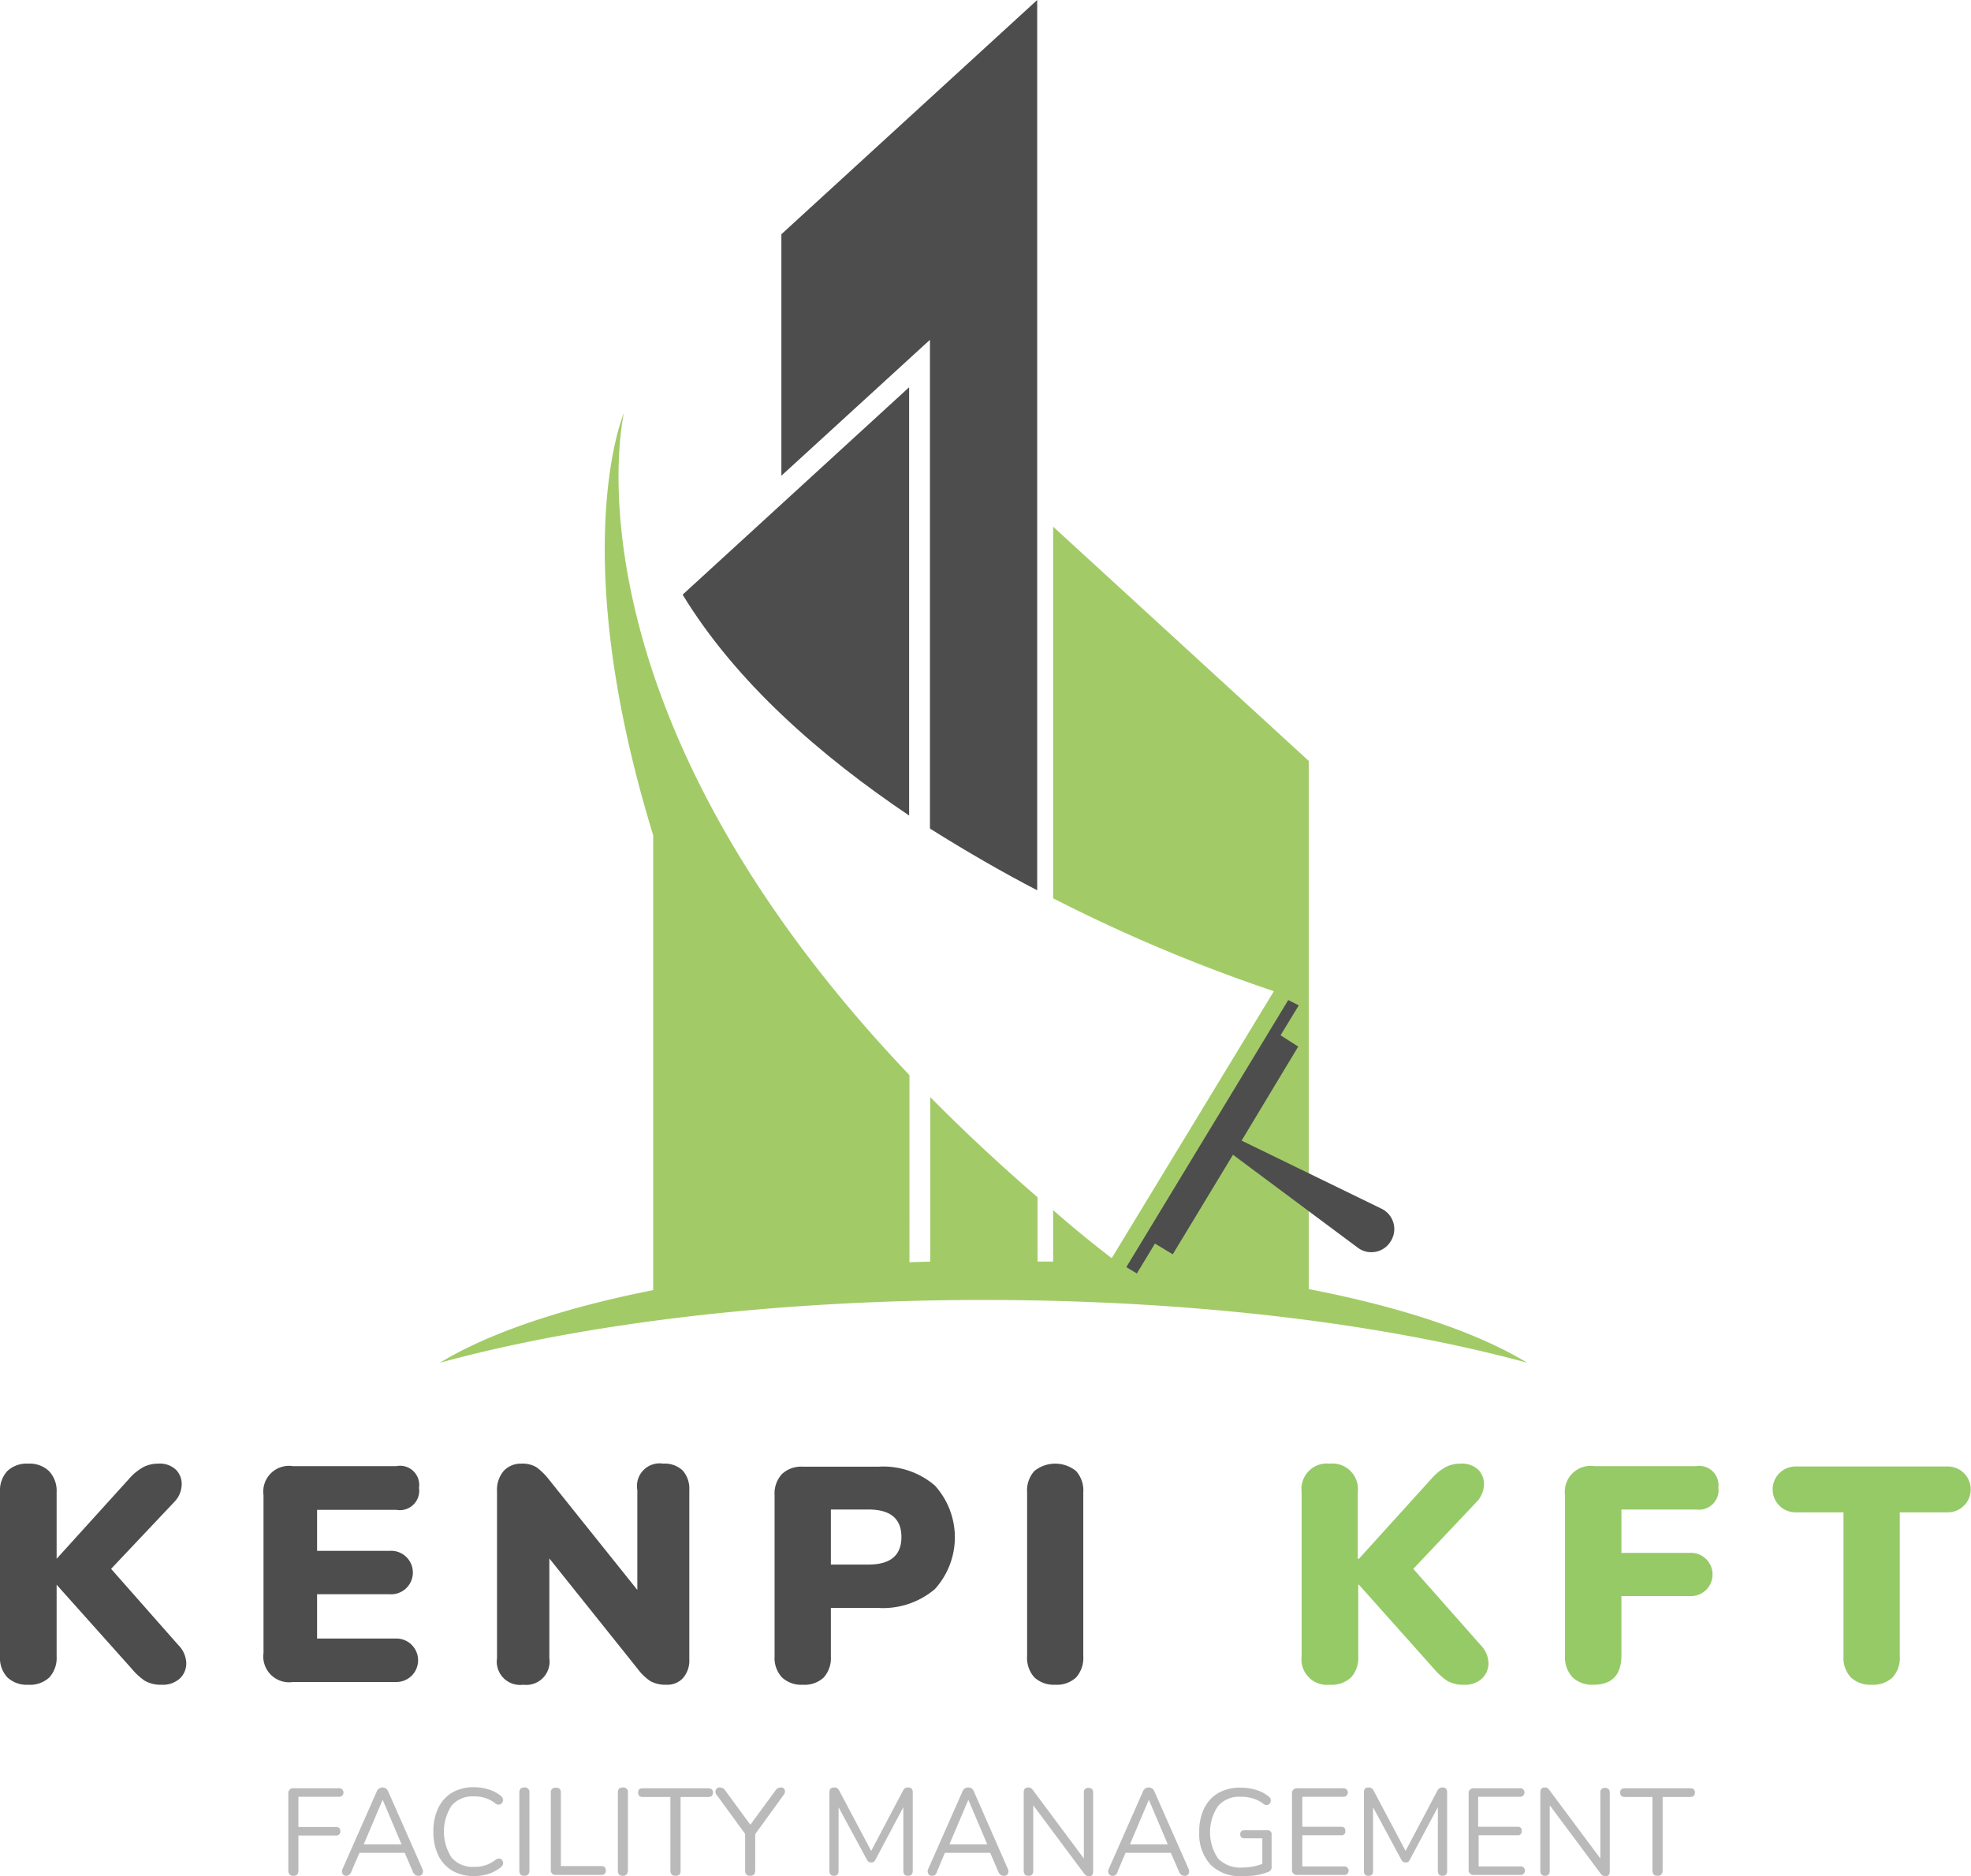 <svg xmlns="http://www.w3.org/2000/svg" viewBox="0 0 174.05 165.63"><defs><style>.cls-1{fill:#4d4d4d;}.cls-2{fill:#a2cb67;}.cls-3{fill:#96ca67;}.cls-4{fill:#bababa;}</style></defs><g id="Layer_2" data-name="Layer 2"><g id="Layer_1-2" data-name="Layer 1"><path class="cls-1" d="M80.28,72V34.19l-20,18.31C65,60.25,72.47,66.74,80.28,72Z"/><path class="cls-1" d="M69,42,82.12,30V73.15c3.18,2,6.39,3.85,9.47,5.45V0L69,20.68Z"/><path class="cls-2" d="M115.57,113.81V67.18L93,46.5V79.31a143,143,0,0,0,19.49,8.2L98.17,111.08Q95.46,109,93,106.84v4.54l-1.38,0v-5.68c-3.47-3-6.61-5.94-9.47-8.84v14.52l-1.84.06V94.92C49,62,55.1,36.45,55.1,36.45h0s-5.19,12,2.58,37.29V113.9c-8,1.58-14.55,3.8-18.83,6.41,12.61-3.44,29.48-5.54,48-5.54s35.39,2.1,48,5.54C130.5,117.65,123.8,115.4,115.57,113.81Z"/><path class="cls-1" d="M113.76,88.29l-14.3,23.58.93.56,1.6-2.64,1.57.95,5.32-8.79,11,8.19a2,2,0,0,0,2.94-.57h0a2,2,0,0,0-.85-2.87l-12.33-6,5-8.3-1.56-1,1.61-2.64Z"/><path class="cls-1" d="M2.48,148.74a2.48,2.48,0,0,1-1.83-.65A2.52,2.52,0,0,1,0,146.23v-14.5a2.52,2.52,0,0,1,.65-1.86,2.48,2.48,0,0,1,1.83-.65,2.49,2.49,0,0,1,1.84.65A2.52,2.52,0,0,1,5,131.73v5.89H5l6.56-7.24a4.74,4.74,0,0,1,1.09-.85,2.84,2.84,0,0,1,1.31-.31,2.07,2.07,0,0,1,1.62.58,1.81,1.81,0,0,1,.46,1.37,2.26,2.26,0,0,1-.62,1.4l-5.61,5.94,5.93,6.72a2.38,2.38,0,0,1,.71,1.59,1.84,1.84,0,0,1-.57,1.37,2.22,2.22,0,0,1-1.62.55,2.76,2.76,0,0,1-1.49-.36,5.83,5.83,0,0,1-1.18-1.1L5,139.91H5v6.32a2.56,2.56,0,0,1-.64,1.86A2.48,2.48,0,0,1,2.48,148.74Z"/><path class="cls-1" d="M25.86,148.5a2.28,2.28,0,0,1-2.59-2.57V132a2.27,2.27,0,0,1,2.59-2.56H35A1.69,1.69,0,0,1,37,131.36,1.71,1.71,0,0,1,35,133.3H28v3.62h6.4a1.92,1.92,0,1,1,0,3.83H28v3.91h7a1.92,1.92,0,1,1,0,3.84Z"/><path class="cls-1" d="M46.21,148.74a2.06,2.06,0,0,1-2.32-2.35V131.68a2.59,2.59,0,0,1,.59-1.82,2.07,2.07,0,0,1,1.57-.64,2.35,2.35,0,0,1,1.34.33,5.7,5.7,0,0,1,1.09,1.08l7.8,9.74v-8.82a2,2,0,0,1,2.29-2.33,2.3,2.3,0,0,1,1.72.61,2.43,2.43,0,0,1,.58,1.72V146.5a2.36,2.36,0,0,1-.54,1.63,1.85,1.85,0,0,1-1.46.61,2.79,2.79,0,0,1-1.44-.32,4.62,4.62,0,0,1-1.12-1.08l-7.8-9.75v8.8A2.06,2.06,0,0,1,46.21,148.74Z"/><path class="cls-1" d="M70.88,148.74a2.48,2.48,0,0,1-1.83-.65,2.52,2.52,0,0,1-.65-1.86V132a2.52,2.52,0,0,1,.65-1.86,2.48,2.48,0,0,1,1.86-.65h6.64a7,7,0,0,1,5,1.66,6.8,6.8,0,0,1,0,9.15,7.08,7.08,0,0,1-5,1.66H73.37v4.29a2.56,2.56,0,0,1-.64,1.86A2.48,2.48,0,0,1,70.88,148.74Zm2.49-10.61h3.32q2.91,0,2.91-2.43t-2.91-2.43H73.37Z"/><path class="cls-1" d="M93.18,148.74a2.52,2.52,0,0,1-1.84-.65,2.56,2.56,0,0,1-.64-1.89V131.76a2.56,2.56,0,0,1,.64-1.89,2.93,2.93,0,0,1,3.68,0,2.56,2.56,0,0,1,.64,1.89V146.2a2.6,2.6,0,0,1-.63,1.89A2.48,2.48,0,0,1,93.18,148.74Z"/><path class="cls-3" d="M117.42,148.74a2.25,2.25,0,0,1-2.48-2.51v-14.5a2.25,2.25,0,0,1,2.48-2.51,2.26,2.26,0,0,1,2.48,2.51v5.89H120l6.56-7.24a4.54,4.54,0,0,1,1.09-.85,2.81,2.81,0,0,1,1.31-.31,2.07,2.07,0,0,1,1.62.58,1.85,1.85,0,0,1,.46,1.37,2.32,2.32,0,0,1-.62,1.4l-5.62,5.94,5.94,6.72a2.37,2.37,0,0,1,.7,1.59,1.84,1.84,0,0,1-.57,1.37,2.19,2.19,0,0,1-1.62.55,2.73,2.73,0,0,1-1.48-.36,5.85,5.85,0,0,1-1.19-1.1L120,139.91h-.06v6.32a2.55,2.55,0,0,1-.63,1.86A2.5,2.5,0,0,1,117.42,148.74Z"/><path class="cls-3" d="M140.71,148.74a2.52,2.52,0,0,1-1.85-.66,2.58,2.58,0,0,1-.66-1.9V132a2.28,2.28,0,0,1,2.59-2.56h9a1.7,1.7,0,0,1,1.95,1.89,1.72,1.72,0,0,1-1.95,1.94h-6.61v3.83h6a1.91,1.91,0,1,1,0,3.81h-6v5.24C143.17,147.89,142.35,148.74,140.71,148.74Z"/><path class="cls-3" d="M165.28,148.74a2.49,2.49,0,0,1-1.84-.65,2.52,2.52,0,0,1-.65-1.86V133.52h-4.23a2,2,0,1,1,0-4.05H172a2,2,0,1,1,0,4.05h-4.24v12.71a2.55,2.55,0,0,1-.63,1.86A2.5,2.5,0,0,1,165.28,148.74Z"/><path class="cls-4" d="M25.94,165.61a.43.43,0,0,1-.48-.49v-6.75a.43.43,0,0,1,.49-.49h3.94a.38.38,0,1,1,0,.75H26.35v2.67h3.31c.26,0,.39.12.39.37a.34.34,0,0,1-.39.38H26.35v3.07C26.35,165.45,26.21,165.61,25.94,165.61Z"/><path class="cls-4" d="M30.61,165.61a.38.38,0,0,1-.36-.18.48.48,0,0,1,0-.43l3-6.79a.56.56,0,0,1,.53-.4.53.53,0,0,1,.3.09.64.64,0,0,1,.22.31l3,6.79a.48.48,0,0,1,0,.43.35.35,0,0,1-.35.18.45.45,0,0,1-.31-.11.65.65,0,0,1-.2-.29l-.7-1.63h-4l-.7,1.63A.55.55,0,0,1,30.61,165.61Zm3.17-6.69-1.66,3.91h3.34l-1.66-3.91Z"/><path class="cls-4" d="M41.86,165.63a3.71,3.71,0,0,1-1.93-.48,3.22,3.22,0,0,1-1.23-1.35,4.85,4.85,0,0,1-.43-2.1,4.76,4.76,0,0,1,.43-2.08,3.19,3.19,0,0,1,1.23-1.36,3.71,3.71,0,0,1,1.93-.47,4.13,4.13,0,0,1,1.28.19,3.23,3.23,0,0,1,1.06.55.49.49,0,0,1,.21.31.42.42,0,0,1-.06.31.37.37,0,0,1-.25.17.43.43,0,0,1-.35-.1,2.89,2.89,0,0,0-1.87-.62,2.44,2.44,0,0,0-2,.81,4.21,4.21,0,0,0,0,4.59,2.44,2.44,0,0,0,2,.82,2.91,2.91,0,0,0,1.89-.63.48.48,0,0,1,.36-.1.32.32,0,0,1,.23.16.38.38,0,0,1,.06.29.44.44,0,0,1-.18.3,3.38,3.38,0,0,1-1.07.59A4.28,4.28,0,0,1,41.86,165.63Z"/><path class="cls-4" d="M46.3,165.61c-.3,0-.44-.16-.44-.47v-6.87c0-.31.14-.46.44-.46a.4.4,0,0,1,.45.46v6.87C46.75,165.45,46.6,165.61,46.3,165.61Z"/><path class="cls-4" d="M49.1,165.53a.41.41,0,0,1-.46-.46v-6.78a.4.4,0,0,1,.45-.46c.3,0,.44.15.44.46v6.46h3.56c.28,0,.41.13.41.39s-.13.39-.41.39Z"/><path class="cls-4" d="M55,165.61c-.3,0-.44-.16-.44-.47v-6.87c0-.31.14-.46.44-.46a.4.4,0,0,1,.45.46v6.87C55.43,165.45,55.28,165.61,55,165.61Z"/><path class="cls-4" d="M59.65,165.61c-.3,0-.45-.16-.45-.47v-6.49H56.76c-.28,0-.41-.13-.41-.39s.13-.38.41-.38h5.78c.28,0,.42.13.42.38s-.14.39-.42.39H60.1v6.49C60.1,165.45,60,165.61,59.65,165.61Z"/><path class="cls-4" d="M66.24,165.61c-.29,0-.44-.16-.44-.48v-3.22l-2.53-3.47a.41.41,0,0,1-.06-.42.35.35,0,0,1,.36-.21.58.58,0,0,1,.49.29l2.2,3,2.2-3a.58.58,0,0,1,.48-.29.33.33,0,0,1,.35.2.44.44,0,0,1-.08.44l-2.52,3.48v3.2Q66.69,165.61,66.24,165.61Z"/><path class="cls-4" d="M73.65,165.61c-.27,0-.41-.15-.41-.44v-6.93c0-.29.14-.43.41-.43a.47.47,0,0,1,.28.07.57.57,0,0,1,.19.23l2.81,5.3,2.8-5.3a.65.65,0,0,1,.18-.23.47.47,0,0,1,.28-.07c.27,0,.41.14.41.43v6.93c0,.29-.14.44-.42.44s-.41-.15-.41-.44v-5.62l-2.45,4.61a.53.53,0,0,1-.16.21.37.37,0,0,1-.23.06.43.43,0,0,1-.24-.07.46.46,0,0,1-.15-.2l-2.49-4.6v5.61C74.05,165.46,73.92,165.61,73.65,165.61Z"/><path class="cls-4" d="M82.33,165.61a.38.38,0,0,1-.36-.18.48.48,0,0,1,0-.43l3-6.79a.55.55,0,0,1,.53-.4.53.53,0,0,1,.3.09.64.64,0,0,1,.22.31L89,165a.48.48,0,0,1,0,.43.35.35,0,0,1-.35.18.45.45,0,0,1-.31-.11.65.65,0,0,1-.2-.29l-.7-1.63h-4l-.69,1.63C82.7,165.47,82.54,165.61,82.33,165.61Zm3.17-6.69-1.66,3.91h3.34l-1.66-3.91Z"/><path class="cls-4" d="M90.83,165.61c-.29,0-.43-.15-.43-.45v-6.9q0-.45.39-.45a.42.42,0,0,1,.25.06.81.81,0,0,1,.2.21l4.47,6v-5.8a.37.37,0,0,1,.42-.43c.27,0,.4.14.4.43v6.93c0,.29-.11.44-.35.44a.4.4,0,0,1-.26-.07.77.77,0,0,1-.21-.2l-4.47-6v5.8C91.24,165.46,91.1,165.61,90.83,165.61Z"/><path class="cls-4" d="M98.27,165.61a.38.38,0,0,1-.36-.18.47.47,0,0,1,0-.43l3-6.79a.55.55,0,0,1,.53-.4.53.53,0,0,1,.3.09.64.64,0,0,1,.22.31l3,6.79a.52.52,0,0,1,0,.43.36.36,0,0,1-.35.18.48.48,0,0,1-.32-.11.64.64,0,0,1-.19-.29l-.71-1.63h-4l-.69,1.63C98.64,165.47,98.48,165.61,98.27,165.61Zm3.17-6.69-1.66,3.91h3.34l-1.66-3.91Z"/><path class="cls-4" d="M109.71,165.63a3.65,3.65,0,0,1-2.81-1,4,4,0,0,1-1-2.88,4.64,4.64,0,0,1,.43-2.09,3.17,3.17,0,0,1,1.25-1.36,3.81,3.81,0,0,1,2-.47,4.53,4.53,0,0,1,1.32.19,3,3,0,0,1,1.14.6.37.37,0,0,1,.17.26.39.39,0,0,1-.06.3.38.38,0,0,1-.23.18.42.42,0,0,1-.31-.07,2.85,2.85,0,0,0-.94-.5,3.5,3.5,0,0,0-1.11-.16,2.45,2.45,0,0,0-2,.82,4.13,4.13,0,0,0,0,4.63,2.74,2.74,0,0,0,2.14.8,5.08,5.08,0,0,0,1.77-.32v-2.26h-1.56q-.39,0-.39-.36c0-.23.13-.35.39-.35h2a.34.34,0,0,1,.38.38v2.83a.42.42,0,0,1-.24.44,5.47,5.47,0,0,1-1.09.31A6.73,6.73,0,0,1,109.71,165.63Z"/><path class="cls-4" d="M114.58,165.53a.43.43,0,0,1-.49-.49v-6.67a.43.43,0,0,1,.49-.49h4a.38.38,0,1,1,0,.75H115v2.65h3.42c.26,0,.38.12.38.37a.33.33,0,0,1-.38.38H115v2.75h3.65a.38.38,0,1,1,0,.75Z"/><path class="cls-4" d="M120.85,165.61c-.28,0-.41-.15-.41-.44v-6.93c0-.29.13-.43.41-.43a.43.43,0,0,1,.27.07.5.5,0,0,1,.19.23l2.81,5.3,2.8-5.3a.57.57,0,0,1,.19-.23.45.45,0,0,1,.28-.07c.27,0,.4.14.4.43v6.93c0,.29-.14.44-.41.44s-.41-.15-.41-.44v-5.62l-2.46,4.61a.63.63,0,0,1-.15.21.4.4,0,0,1-.24.06.37.37,0,0,1-.23-.07.56.56,0,0,1-.16-.2l-2.48-4.6v5.61C121.25,165.46,121.12,165.61,120.85,165.61Z"/><path class="cls-4" d="M130.18,165.53a.43.43,0,0,1-.49-.49v-6.67a.43.43,0,0,1,.49-.49h4a.38.38,0,1,1,0,.75h-3.65v2.65H134a.33.33,0,0,1,.38.37.34.34,0,0,1-.38.38h-3.43v2.75h3.65a.38.38,0,1,1,0,.75Z"/><path class="cls-4" d="M136.44,165.61q-.42,0-.42-.45v-6.9q0-.45.39-.45a.46.46,0,0,1,.25.06,1,1,0,0,1,.19.21l4.47,6v-5.8a.37.37,0,0,1,.42-.43c.27,0,.41.14.41.43v6.93c0,.29-.12.44-.36.44a.4.4,0,0,1-.26-.07.77.77,0,0,1-.21-.2l-4.47-6v5.8C136.85,165.46,136.71,165.61,136.44,165.61Z"/><path class="cls-4" d="M146.37,165.61c-.3,0-.45-.16-.45-.47v-6.49h-2.44c-.28,0-.41-.13-.41-.39s.13-.38.41-.38h5.78c.28,0,.41.13.41.38s-.13.39-.41.39h-2.44v6.49C146.82,165.45,146.67,165.61,146.37,165.61Z"/></g></g></svg>